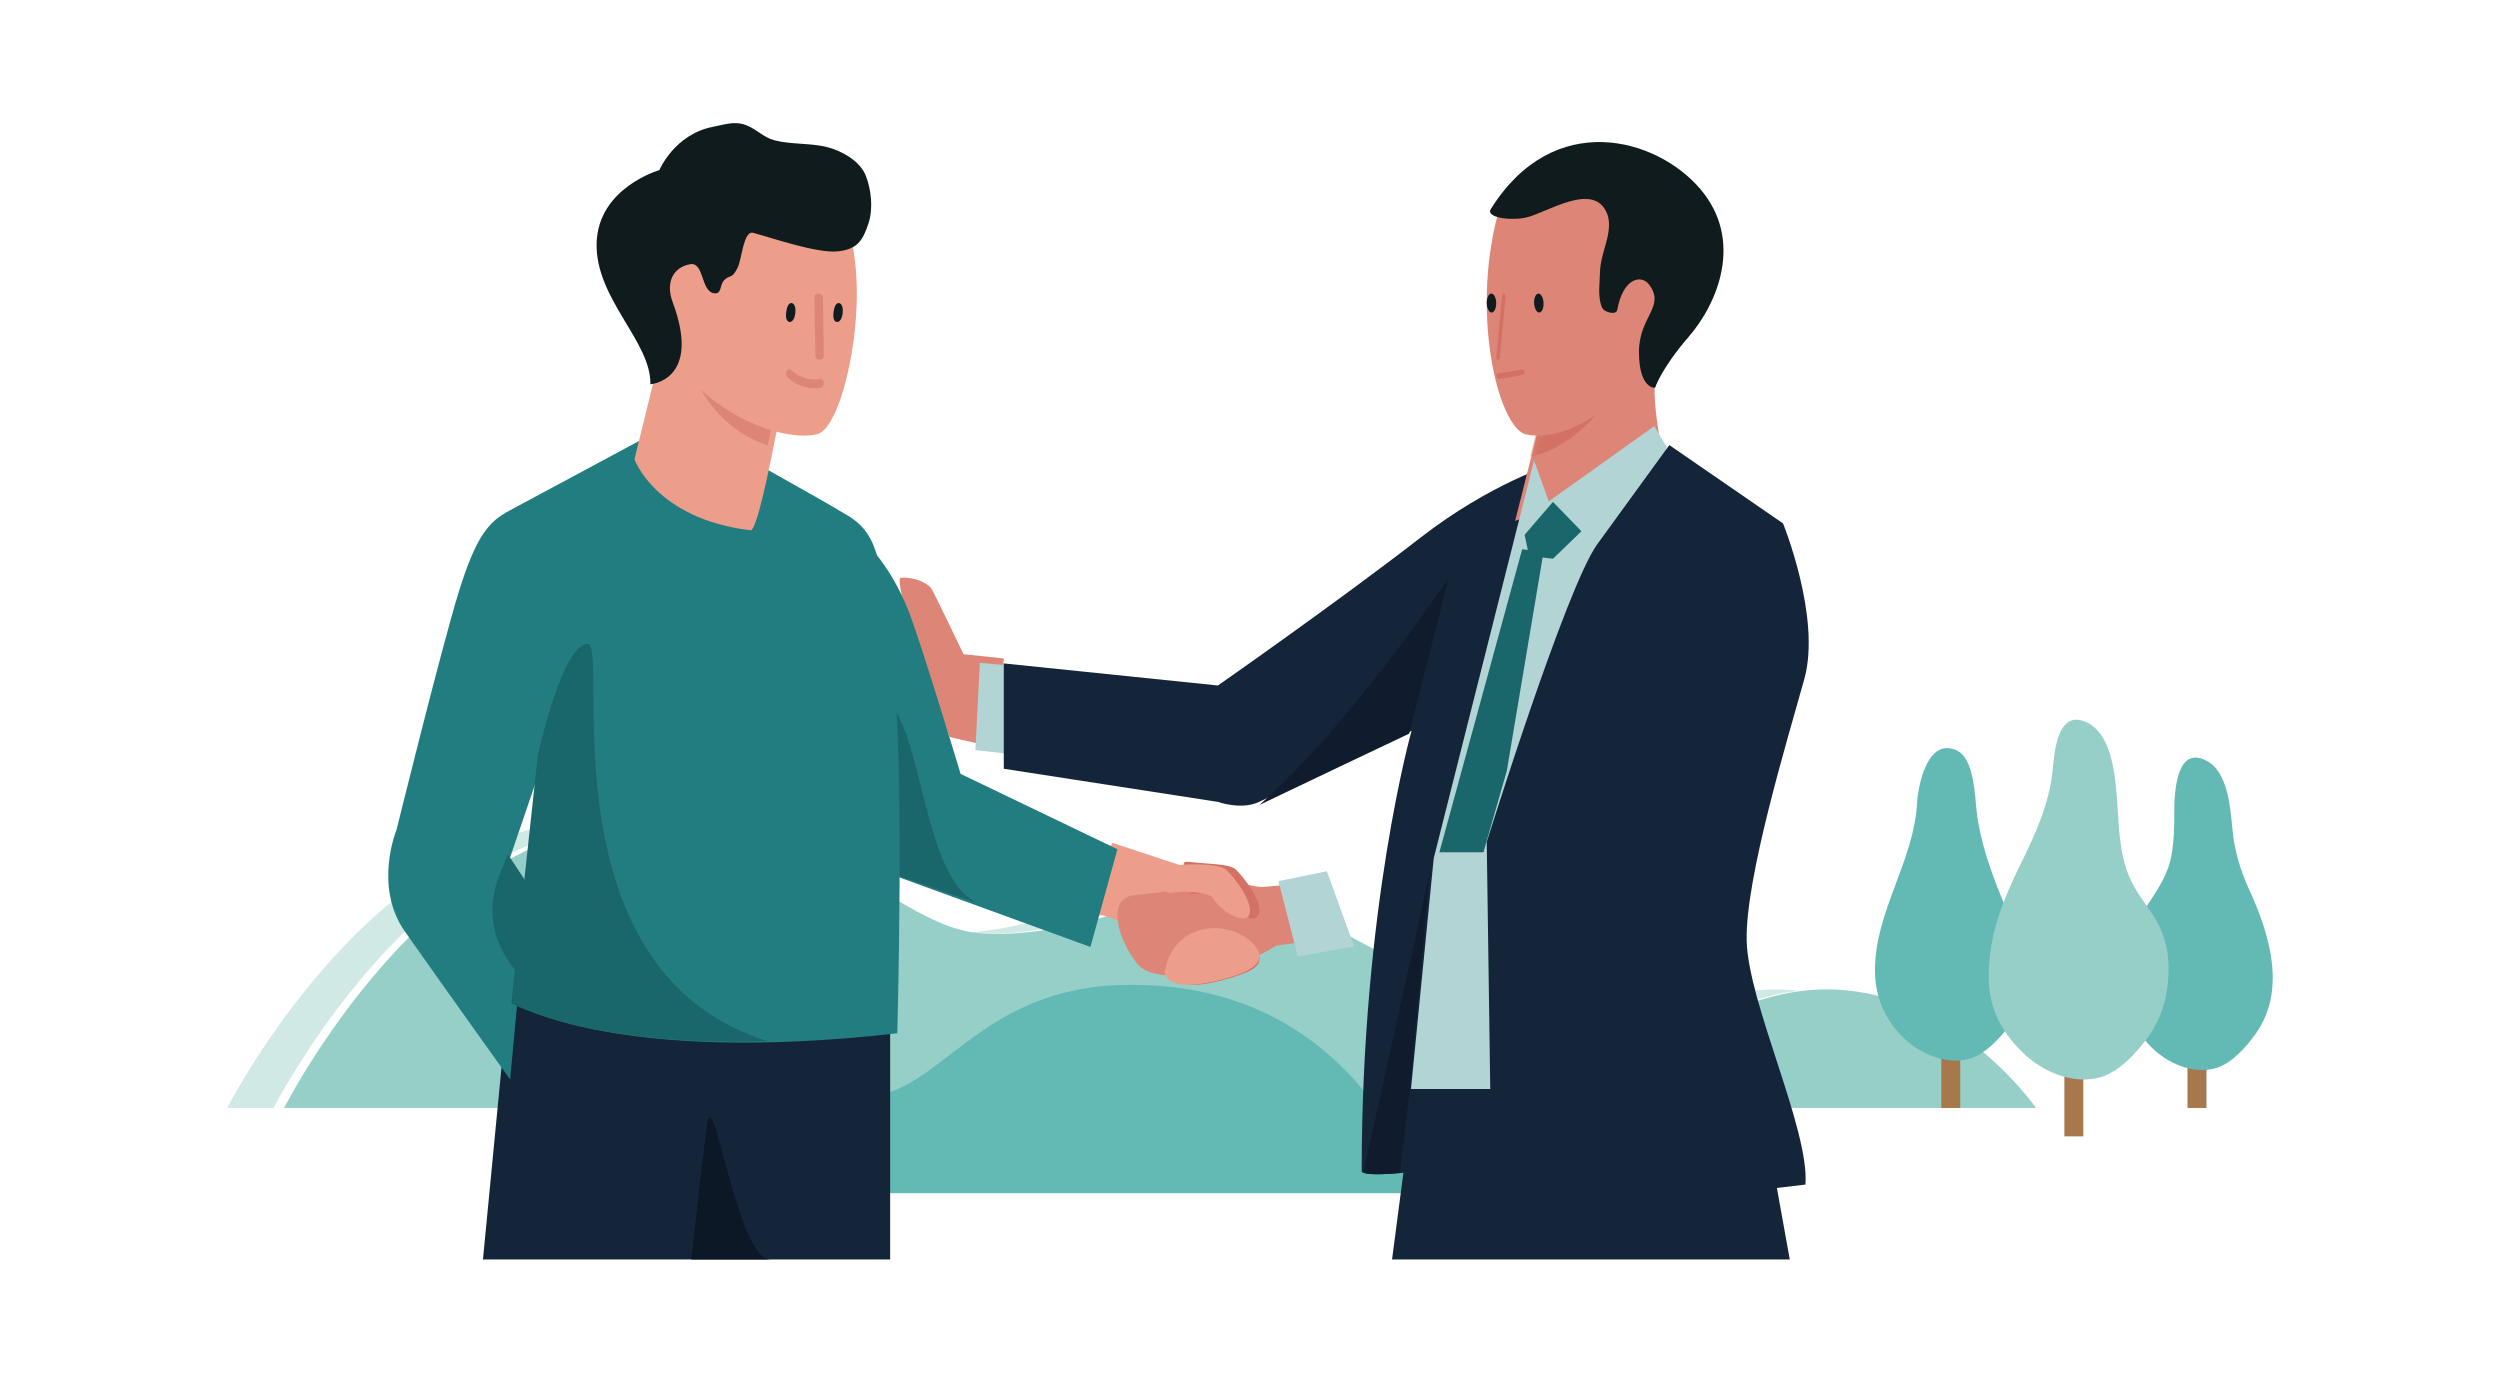 <?xml version="1.0" encoding="UTF-8"?>
<svg width="264px" height="147px" viewBox="0 0 264 147" version="1.1" xmlns="http://www.w3.org/2000/svg" xmlns:xlink="http://www.w3.org/1999/xlink">
    <title>7419A5B2-4116-478D-983E-DC6F9FF592D0</title>
    <defs>
        <rect id="path-1" x="0" y="0" width="264" height="147"></rect>
        <path d="M16,12.598 C16,12.598 14.281,6.191 14.829,2.355 C15.377,-1.484 9.343,0.526 9.343,0.526 L2.716,7.209 L0,18 L16,12.598" id="path-3"></path>
    </defs>
    <g id="Q&amp;B-improvements-squad-2" stroke="none" stroke-width="1" fill="none" fill-rule="evenodd">
        <g id="Q&amp;B-GDPR-consent-pop-up" transform="translate(-588, -196)">
            <g id="client_and_agent_shaking_hands" transform="translate(588, 196)">
                <mask id="mask-2" fill="white">
                    <use xlink:href="#path-1"></use>
                </mask>
                <g id="Mask"></g>
                <g mask="url(#mask-2)">
                    <g transform="translate(24, 13)">
                        <path d="M4.892,104 L0,104 C0,104 15.254,74 37.537,74 C37.72,74 37.9,74.002 38.083,74.006 C38.842,74.023 39.581,74.051 40.3,74.091 C19.18,75.902 4.892,104 4.892,104 M161.624,92.538 C161.533,92.218 161.445,91.903 161.361,91.591 C162.106,91.516 162.838,91.48 163.557,91.48 C164.39,91.48 165.204,91.528 166,91.618 C164.745,91.759 163.451,92.012 162.125,92.394 C161.958,92.442 161.789,92.491 161.624,92.538 M79.921,85.64 C79.308,85.638 78.716,85.593 78.139,85.509 C86.481,84.803 92.201,81.5 99.01,81.5 C99.796,81.5 100.595,81.544 101.416,81.641 C94.848,82.366 88.905,85.64 79.921,85.64" id="Fill-1" fill="#D0E9E4"></path>
                        <path d="M191,104 L6,104 C6,104 21.441,73.51 43.932,74.006 C66.423,74.503 71.009,85.608 80.731,85.64 C94.355,85.64 100.953,78.052 113.422,83.423 C128.349,89.851 135.869,100.142 162.609,92.394 C179.572,87.479 191,104 191,104" id="Fill-2" fill="#96CFC8"></path>
                        <polygon id="Fill-3" fill="#A6784B" points="207 104 209 104 209 97 207 97"></polygon>
                        <path d="M200.005,90.22 C199.965,88.938 200.161,87.647 200.618,86.415 C201.78,83.276 204.647,80.771 205.281,77.478 C205.578,75.94 205.604,74.341 205.604,72.753 C205.604,70.749 205.801,65.538 209.115,67.393 C211.264,68.595 211.535,72.34 211.735,74.466 C211.954,76.802 212.536,78.805 213.516,80.943 C215.661,85.614 217.494,91.543 214.198,96.169 C213.233,97.525 211.719,99.24 210.113,99.76 C207.662,100.553 204.824,99.271 203.108,97.508 C201.204,95.551 200.088,92.908 200.005,90.22" id="Fill-4" fill="#63B9B4"></path>
                        <polygon id="Fill-5" fill="#A6784B" points="181 104 183 104 183 97 181 97"></polygon>
                        <path d="M174,89.329 C174.042,83.199 178.096,77.95 178.442,71.822 C178.545,70.01 179.499,64.923 182.549,66.205 C184.592,67.064 184.527,71.383 184.786,73.132 C185.412,77.336 187.067,81.239 188.795,85.071 C190.366,88.558 190.614,91.989 188.248,95.214 C187.265,96.554 185.723,98.249 184.089,98.763 C181.593,99.547 178.704,98.279 176.958,96.537 C174.748,94.334 173.983,91.889 174,89.329" id="Fill-6" fill="#63B9B4"></path>
                        <path d="M39,113 L126,113 C126,113 119.719,90.859 95.335,91.001 C79.152,91.001 75.388,102.837 67.023,102.837 C58.658,102.837 59.912,101.076 53.08,101.076 C41.23,101.076 39,113 39,113" id="Fill-7" fill="#63B9B4"></path>
                        <polygon id="Fill-8" fill="#A6784B" points="194 107 196 107 196 100 194 100"></polygon>
                        <path d="M186.004,89.657 C186.009,89.483 186.015,89.306 186.025,89.126 C186.244,85.194 187.627,81.8 189.349,78.307 C190.913,75.133 192.413,71.88 192.759,68.331 C192.936,66.537 193.242,61.823 196.344,63.273 C198.895,64.464 199.309,68.493 199.519,70.922 C199.778,73.926 199.681,77.034 200.966,79.846 C201.57,81.166 202.447,82.28 203.255,83.475 C204.37,85.124 204.93,86.848 204.992,88.819 C205.079,91.564 204.452,94.311 202.803,96.559 C201.65,98.132 199.841,100.119 197.924,100.721 C194.994,101.642 191.605,100.155 189.556,98.111 C187.033,95.596 185.926,93.111 186.004,89.657" id="Fill-9" fill="#96CFC8"></path>
                        <path d="M82,56.529 L77.747,56.084 C77.747,56.084 74.802,49.909 74.378,49.198 C73.954,48.488 72.353,47.892 71.152,48.017 C69.951,48.142 76.276,64.829 76.276,64.829 L81.363,66 L82,56.529" id="Fill-10" fill="#DD8677"></path>
                        <polyline id="Fill-11" fill="#B3D4D4" points="79 66.213 79.473 57 85.539 57.552 86 67 79 66.213"></polyline>
                        <path d="M140,36 C140,36 133.392,38.049 126.047,43.742 C117.063,50.705 104.609,59.388 104.609,59.388 L82,57.057 L82,68.182 L104.609,71.679 C104.609,71.679 107.083,72.574 108.953,71.679 C110.825,70.784 125.06,64.175 125.06,64.175 C125.06,64.175 119.794,82.839 119.794,110.652 C119.653,111.638 129.711,110.215 129.711,110.215 L137.745,47.266 L140,36" id="Fill-12" fill="#14253A"></path>
                        <path d="M109,70 L109,70 C110.859,69.165 125,63 125,63 C125,63 111.033,69.112 109,70" id="Fill-13" fill="#606F78"></path>
                        <path d="M109,72 C118.652,63.482 129,48 129,48 L124.813,64.47 C124.813,64.47 110.837,71.102 109,72" id="Fill-14" fill="#101C2D"></path>
                        <path d="M96.967,88 C96.967,88 94.749,86.638 95.019,84.776 C95.097,84.244 90,83.02 90,83.02 L93.461,76 L105.646,80.024 L106,84.312 L96.967,88" id="Fill-15" fill="#ED9E8B"></path>
                        <path d="M103,81.176 C103,81.176 96.543,79.579 95,86 C99.051,85.052 98.821,85.246 98.821,85.246 L103,81.176" id="Fill-16" fill="#D37264"></path>
                        <path d="M113.89,86.423 L110.72,86.871 C110.72,86.871 109.334,88.006 105.951,88.874 C105.36,89.026 98.073,91.484 95.963,88.621 C93.714,85.57 93.055,81.768 95.824,81.527 C98.647,81.28 106.334,80 106.334,80 C106.334,80 108.459,80.759 109.566,80.65 C110.673,80.541 112.305,80.392 112.305,80.392 L114,85.931" id="Fill-17" fill="#DD8677"></path>
                        <path d="M108.681,83.901 C108.252,84.296 105.993,83.516 104.593,81.474 C102.971,81.244 101.534,81.408 101.534,81.408 L102.98,80.586 C102.98,80.586 99.731,77.789 101.557,78.013 C103.384,78.235 105.829,78.208 106.472,78.794 C107.117,79.38 109.938,82.743 108.681,83.901" id="Fill-18" fill="#D37264"></path>
                        <path d="M104.877,90.563 C108.021,89.72 109.137,89.144 108.987,88.035 C108.836,86.924 106.477,84.231 103.268,85.211 C100.059,86.188 100,89.823 100,89.823 C100,89.823 99.993,91.872 104.877,90.563" id="Fill-19" fill="#D37264"></path>
                        <path d="M104.304,90.618 C107.69,89.823 109.174,88.946 108.984,87.779 C108.794,86.612 106.204,84.28 102.751,85.217 C99.297,86.151 99,89.706 99,89.706 C99,89.706 99.044,91.85 104.304,90.618" id="Fill-20" fill="#ED9E8B"></path>
                        <path d="M107.709,83.896 C107.302,84.28 105.151,83.613 103.957,81.655 C101.767,80.804 99.565,81.309 99.565,81.309 L93,79.179 L93.482,77 C93.482,77 97.325,78.716 100.413,78.367 C102.251,78.159 104.715,78.295 105.397,78.789 C106.078,79.284 108.903,82.769 107.709,83.896" id="Fill-21" fill="#ED9E8B"></path>
                        <polyline id="Fill-22" fill="#B3D4D4" points="113.053 88 111 80.048 116.115 79 119 86.939 113.053 88"></polyline>
                        <path d="M91.151,87 L94,76.679 L77.441,68.724 C77.441,68.724 73.493,55.645 72.102,51.929 C70.711,48.212 68.131,43.849 63.409,41.126 C58.841,38.491 66.842,78.151 66.842,78.151 L91.151,87" id="Fill-23" fill="#227D81"></path>
                        <path d="M68.863,60.231 C64.119,57.618 66.702,78.03 66.702,78.03 C66.702,78.03 86.224,84.816 79.645,82.529 C73.067,80.242 73.765,62.931 68.863,60.231" id="Fill-24" fill="#19676B"></path>
                        <polyline id="Fill-25" fill="#14253A" points="29.607 93 43.481 94.018 43.53 93.532 70 94.999 70 120 27 120 29.607 93"></polyline>
                        <path d="M152,36.598 C152,36.598 150.281,30.191 150.829,26.354 C151.377,22.516 145.343,24.526 145.343,24.526 L138.716,31.209 L136,42 L152,36.598" id="Fill-26" fill="#DD8677"></path>
                        <g id="Group-29" stroke-width="1" fill="none" transform="translate(136, 24)">
                            <mask id="mask-4" fill="white">
                                <use xlink:href="#path-3"></use>
                            </mask>
                            <g id="Clip-28"></g>
                            <path d="M11.629,2.199 C11.629,2.199 4.537,8.103 2.472,8.013 C2.434,7.756 1.559,11.212 1.559,11.212 C1.559,11.212 7.279,10.625 11.629,2.199" id="Fill-27" fill="#D37264" mask="url(#mask-4)"></path>
                        </g>
                        <g id="Group-33" stroke-width="1" fill="none" transform="translate(133, 2)">
                            <path d="M19.442,20.994 C19.442,20.994 11.342,32.321 4.119,30.872 C1.1,30.023 -1.819,17.526 1.412,6.777 C1.412,6.777 8.615,-0.57 13.787,3.514 C18.96,7.6 24.691,12.616 19.442,20.994" id="Fill-30" fill="#DD8677"></path>
                            <path d="M17.776,25.948 C17.776,25.948 18.412,23.931 21.32,20.574 C24.372,17.055 27.177,10.393 22.552,4.961 C17.928,-0.471 7.061,-3.524 0.437,7.065 C-0.163,7.94 2.374,8.331 4.074,7.989 C6.251,7.551 11.362,4.002 12.73,7.617 C13.114,8.632 12.821,9.904 12.53,10.918 C12.266,11.837 11.976,12.807 11.956,13.789 C11.936,14.86 11.747,16.023 12.036,17.074 C12.167,17.55 12.284,17.779 12.803,17.951 C13.096,18.048 13.703,18.164 13.784,17.716 C14.404,14.304 16.335,13.998 17.125,15.027 C18.933,17.378 16.064,18.4 16.075,22.183 C16.087,26.116 17.776,25.948 17.776,25.948" id="Fill-32" fill="#101B1E"></path>
                        </g>
                        <path d="M133.005,19.108 C133.04,19.655 133.293,20.053 133.568,19.994 C133.84,19.932 134.034,19.445 133.995,18.892 C133.957,18.345 133.705,17.946 133.43,18.006 C133.16,18.069 132.967,18.555 133.005,19.108" id="Fill-34" fill="#101B1E"></path>
                        <path d="M138.009,19.111 C138.06,19.657 138.322,20.054 138.595,19.994 C138.863,19.93 139.042,19.442 138.991,18.888 C138.938,18.341 138.676,17.946 138.406,18.006 C138.136,18.071 137.956,18.561 138.009,19.111" id="Fill-35" fill="#101B1E"></path>
                        <path d="M134.155,24.996 L134.169,24.998 C134.274,25.014 134.369,24.921 134.381,24.793 L134.999,18.261 C135.011,18.133 134.937,18.016 134.83,18.001 C134.725,17.987 134.63,18.079 134.618,18.208 L134.002,24.74 C133.989,24.861 134.056,24.972 134.155,24.996" id="Fill-36" fill="#D37264"></path>
                        <path d="M134.2,26.995 L134.267,27 C135.149,26.916 136.001,26.781 136.799,26.593 C136.934,26.56 137.022,26.402 136.995,26.242 C136.969,26.079 136.838,25.973 136.704,26.006 C135.923,26.189 135.091,26.323 134.23,26.404 C134.092,26.416 133.989,26.56 134.001,26.725 C134.009,26.862 134.094,26.969 134.2,26.995" id="Fill-37" fill="#D37264"></path>
                        <path d="M29.789,77.779 L33.4,67.184 L31.852,81.331 L29.789,77.779 Z M18.744,85.348 C22.077,90.111 29.87,101 29.87,101 L30.603,93.113 C30.603,93.113 41.254,99.492 70.755,96.114 C70.755,96.114 71.539,67.847 70.304,57.341 C69.069,46.834 69.051,43.582 65.542,41.456 C62.034,39.329 52.319,33.986 52.319,33.986 L44.542,33 C44.542,33 31.827,39.83 29.729,40.956 C27.631,42.081 26.273,43.582 24.422,49.585 C22.57,55.589 17.879,74.602 17.879,74.602 C17.879,74.602 15.412,80.584 18.744,85.348 L18.744,85.348 Z" id="Fill-38" fill="#227D81"></path>
                        <path d="M55.279,43 C56.261,42.984 59,27.151 59,27.151 L46.552,21 L43,35.502 C43,35.502 45.25,41.808 55.279,43" id="Fill-39" fill="#ED9E8B"></path>
                        <path d="M58,29.368 L57.078,34 C57.078,34 51.589,32.737 49,26 C57.378,29.154 58,29.368 58,29.368" id="Fill-40" fill="#DD8677"></path>
                        <g id="Group-44" stroke-width="1" fill="none" transform="translate(39, 0)">
                            <path d="M23.301,32.852 C25.791,32.28 28.449,21.218 27.129,13.467 C25.811,5.716 14.907,6.023 12.131,7.458 C9.355,8.892 4.559,15.387 7.11,22.481 C9.662,29.578 18.892,33.867 23.301,32.852" id="Fill-41" fill="#ED9E8B"></path>
                            <path d="M5.68,27.578 C5.68,27.578 11.118,27.204 8.042,18.932 C7.196,16.659 8.239,15.186 9.871,14.901 C11.384,14.636 10.976,17.788 12.428,17.972 C13.253,18.076 12.961,17.081 13.491,16.565 C14.116,15.954 14.296,16.519 14.922,15.207 C15.331,14.347 15.524,11.312 16.534,11.586 C18.567,12.136 23.294,13.77 25.463,13.544 C27.521,13.331 28.117,12.413 28.714,10.577 C29.239,8.961 28.98,6.978 28.436,5.568 C27.825,3.989 25.845,2.904 24.32,2.527 C22.513,2.08 20.531,2.281 18.738,1.803 C17.667,1.518 16.883,0.654 15.873,0.249 C14.588,-0.27 13.601,0.145 12.299,0.391 C8.226,1.163 6.627,4.963 6.627,4.963 C6.627,4.963 0.159,6.819 0.003,12.678 C-0.153,18.536 5.782,23.076 5.68,27.578" id="Fill-43" fill="#101B1E"></path>
                        </g>
                        <path d="M59.023,19.938 C59.098,19.39 59.29,18.947 59.61,19.005 C59.932,19.066 60.05,19.552 59.981,20.102 C59.909,20.649 59.671,21.048 59.35,20.995 C59.027,20.935 58.955,20.49 59.023,19.938" id="Fill-45" fill="#101B1E"></path>
                        <path d="M64.023,19.937 C64.097,19.39 64.289,18.946 64.609,19.005 C64.932,19.066 65.05,19.553 64.981,20.103 C64.909,20.647 64.672,21.049 64.35,20.995 C64.027,20.936 63.955,20.49 64.023,19.937" id="Fill-46" fill="#101B1E"></path>
                        <path d="M62.563,25 L62.556,24.999 C62.305,25.001 62.102,24.855 62.101,24.672 L62,18.335 C61.999,18.153 62.154,17.985 62.444,18.001 C62.691,17.998 62.898,18.145 62.903,18.328 L63,24.664 C63.005,24.845 62.807,24.994 62.563,25" id="Fill-47" fill="#DD8677"></path>
                        <path d="M62.585,27.013 C61.369,27.262 60.329,26.624 60.318,26.616 L60.314,26.629 C60.07,26.495 59.815,26.319 59.571,26.088 C59.412,25.941 59.187,25.98 59.069,26.19 C58.952,26.396 58.988,26.686 59.147,26.838 C59.36,27.036 59.577,27.204 59.79,27.341 C60.754,27.961 61.652,28.006 61.787,27.988 C61.841,27.992 61.893,27.998 61.949,28 C62.187,28.004 62.438,27.982 62.698,27.93 C62.893,27.89 63.026,27.652 62.996,27.397 C62.964,27.145 62.778,26.977 62.585,27.013" id="Fill-48" fill="#DD8677"></path>
                        <path d="M49,120 C49,120 49.941,111.517 50.611,105.986 C51.28,100.454 53.791,120 57.339,120 C60.887,120 49,120 49,120" id="Fill-49" fill="#0D1827"></path>
                        <path d="M29.654,77.252 L32,80.788 L30.917,90 C30.917,90 26.217,85.719 28.749,79.387 C31.175,73.322 29.654,77.252 29.654,77.252" id="Fill-50" fill="#19676B"></path>
                        <path d="M121.528,110.715 L121.528,110.715 C122.222,110.715 123.091,110.609 124,110.451 C123.091,110.609 122.223,110.715 121.528,110.715 M121.528,110.715 C120.589,110.715 119.97,110.521 120.001,110 C119.97,110.521 120.589,110.715 121.528,110.715" id="Fill-51" fill="#2E5761"></path>
                        <path d="M121.458,111 C121.458,111 121.458,111 121.457,111 C120.562,111 119.971,110.905 120.001,110.65 C120.001,110.649 120.001,110.649 120.001,110.648 L127,79 L124.839,102.505 L123.816,110.871 C122.949,110.948 122.12,111 121.458,111" id="Fill-52" fill="#101C2D"></path>
                        <path d="M31.434,79.312 L32.782,66.848 C32.782,66.848 35.373,54.812 38.14,55.002 C40.264,55.935 33.418,89.483 57,96.937 C38.302,97.589 30,92.95 30,92.95 L31.434,79.312" id="Fill-53" fill="#19676B"></path>
                        <polyline id="Fill-54" fill="#14253A" points="125.356 102 123 120 165 120 161.757 102 125.356 102"></polyline>
                        <polyline id="Fill-55" fill="#B3D4D4" points="152 34.18 150.689 32 139.556 39.942 137.994 35.638 127.4 77.639 125 102 139.147 102 152 34.18"></polyline>
                        <polyline id="Fill-56" fill="#19676B" points="139 45.278 135.122 68.385 132.654 77 128 77 136.742 45 139 45.278"></polyline>
                        <path d="M133.569,116 L133,75.916 C133,75.916 141.393,48.985 144.672,44.471 C147.951,39.959 152.28,34 152.28,34 L164.288,42.272 C164.288,42.272 168.338,52.217 166.539,58.696 C164.74,65.174 160.309,79.697 160.448,86.307 C160.586,92.918 167.113,106.316 166.652,112.091 L133.569,116" id="Fill-57" fill="#14253A"></path>
                        <polyline id="Fill-58" fill="#19676B" points="139.992 40 143 43.098 139.999 46 137.471 45.713 137 43.469 139.992 40"></polyline>
                        <path d="M162.464,113.504 L162.536,113.496 C162.512,113.498 162.488,113.501 162.464,113.504" id="Fill-59" fill="#101C2D"></path>
                        <path d="M163,112.918 L163,112.918 L167,112.082 C166.736,112.137 165.558,112.384 163,112.918" id="Fill-60" fill="#606F78"></path>
                        <path d="M163,113.586 L164,113.414 C163.684,113.468 163.351,113.526 163,113.586" id="Fill-61" fill="#101C2D"></path>
                    </g>
                </g>
            </g>
        </g>
    </g>
</svg>